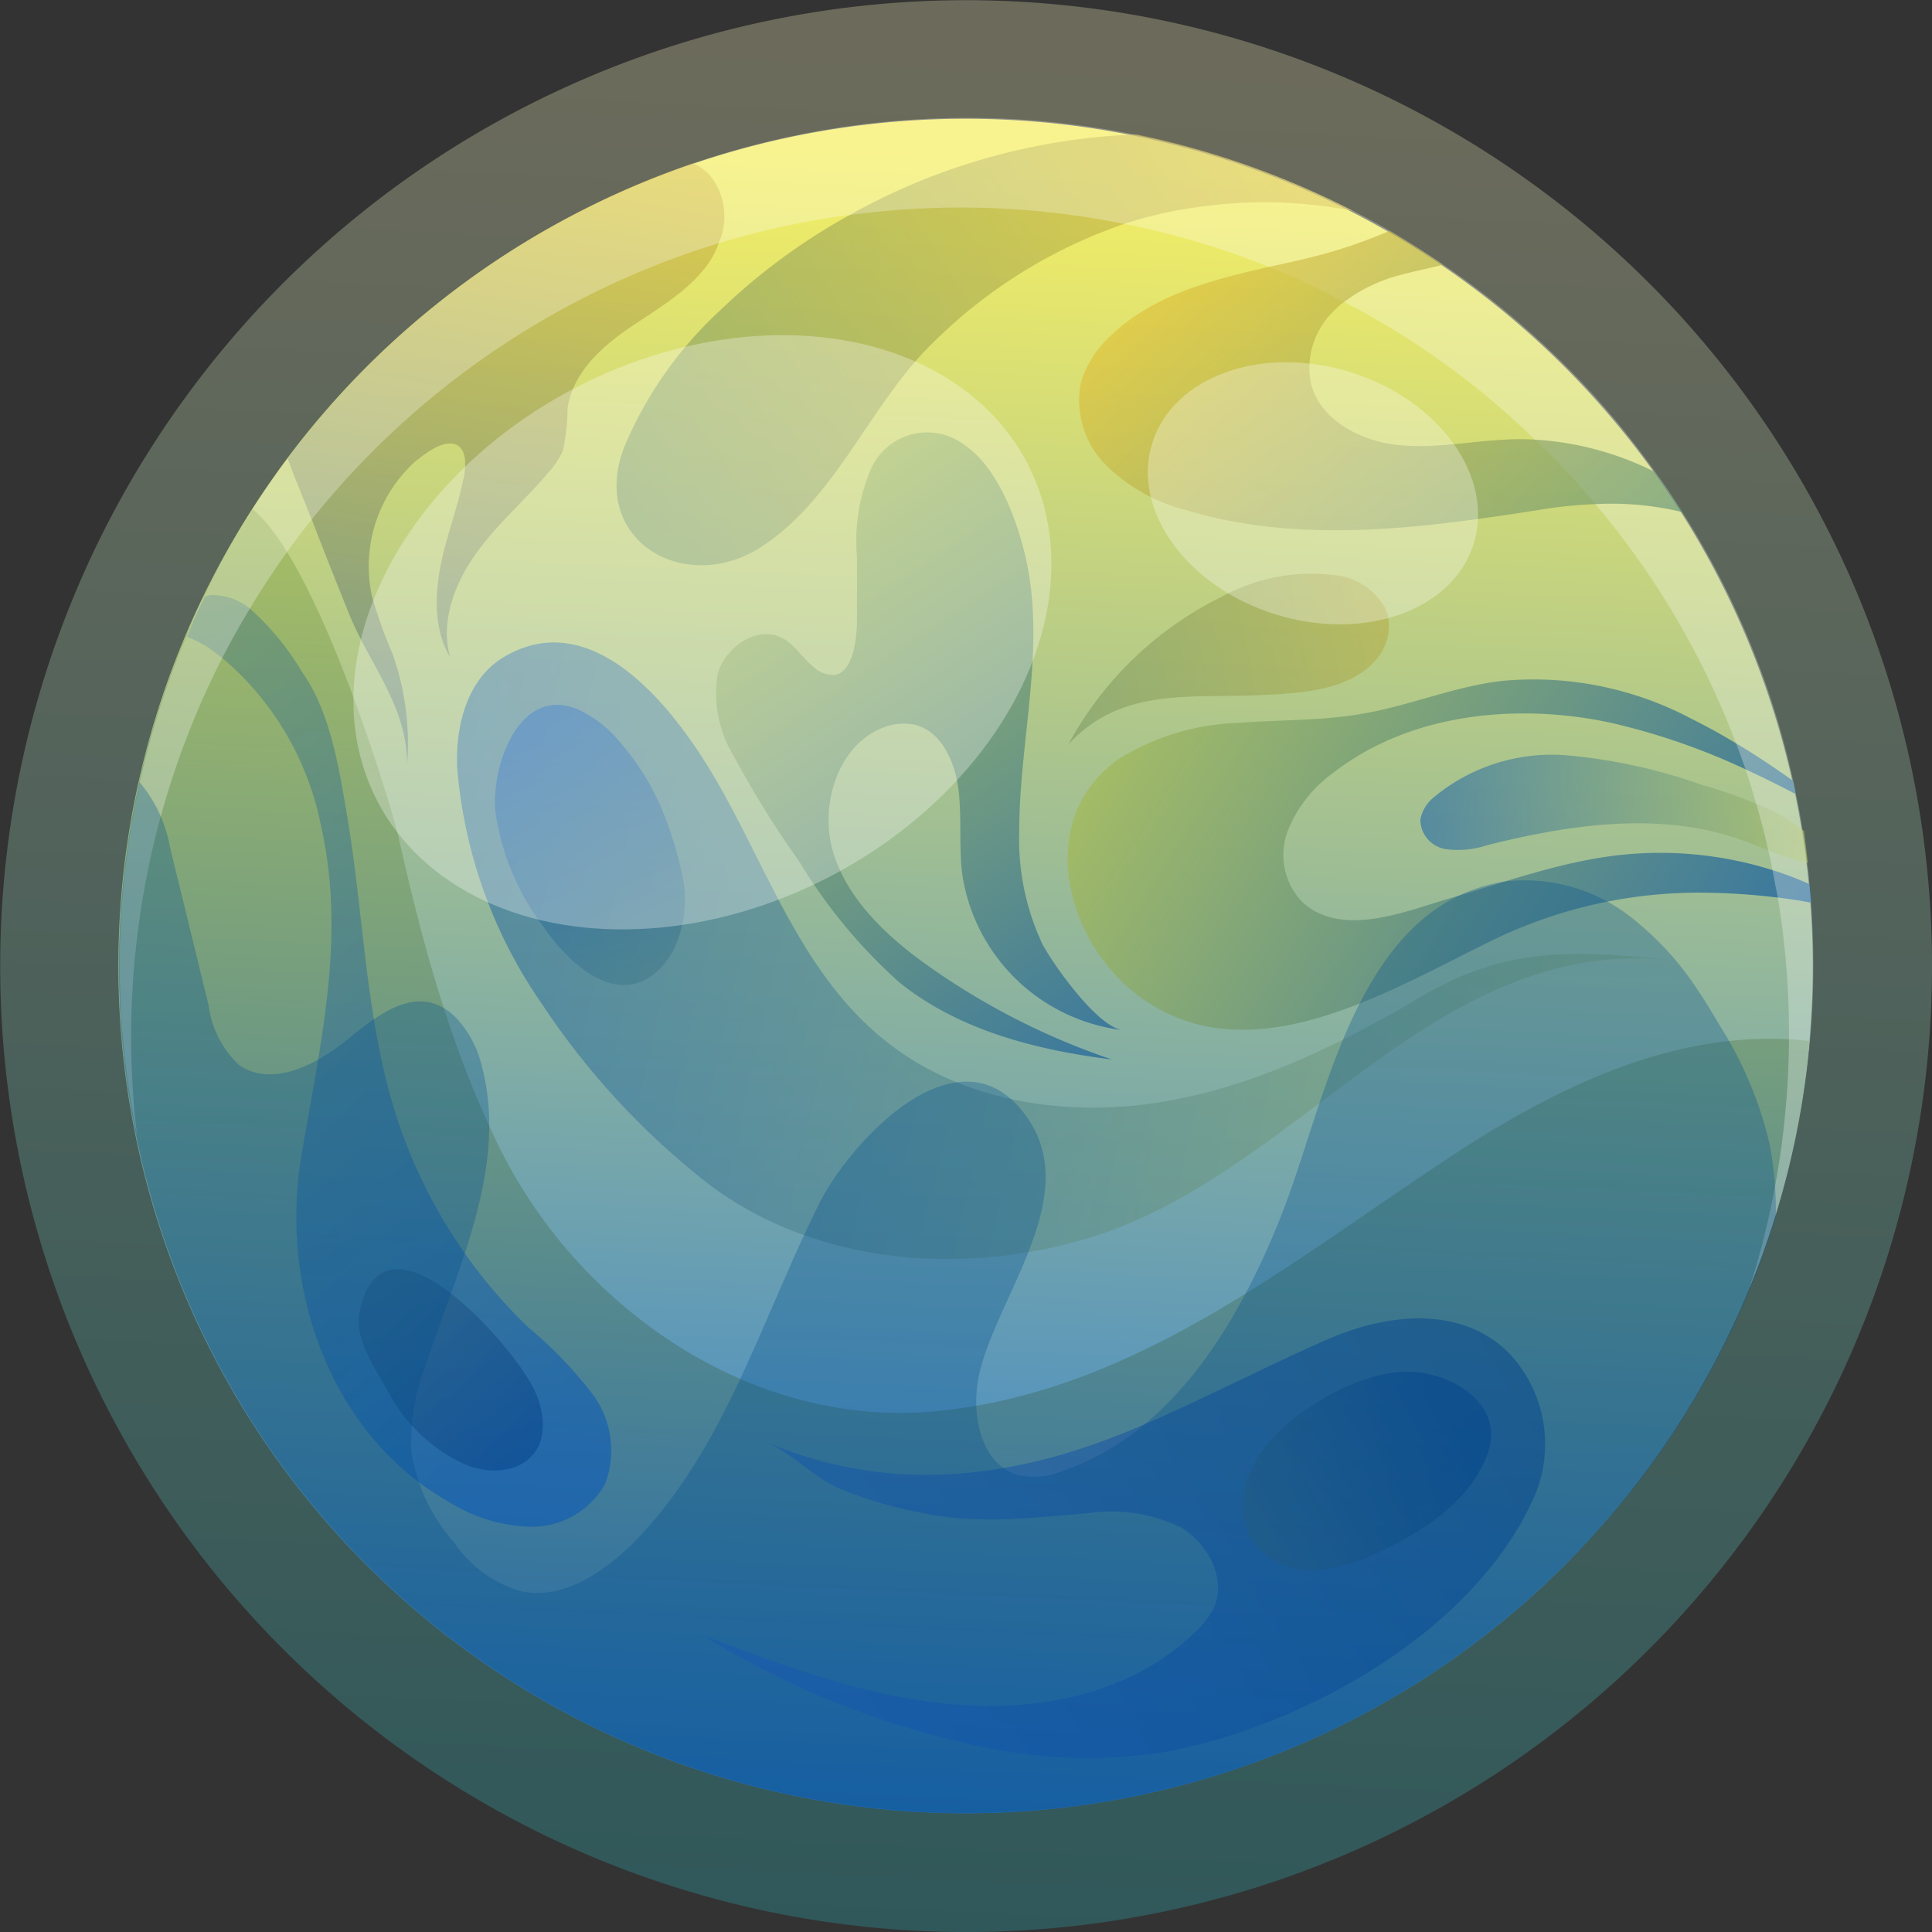 <svg id="圖層_1" data-name="圖層 1" xmlns="http://www.w3.org/2000/svg" xmlns:xlink="http://www.w3.org/1999/xlink" viewBox="0 0 118.15 118.16"><rect x="0" y="0" width="118.15" height="118.16" fill="#333333" stroke="none"/><defs><linearGradient id="linear-gradient" x1="2334.15" y1="61.7" x2="2429.88" y2="158.5" gradientTransform="translate(-738.77 -1166.53) rotate(47.38)" gradientUnits="userSpaceOnUse"><stop offset="0" stop-color="#fffbc2"/><stop offset="1" stop-color="#00a9bb"/></linearGradient><linearGradient id="linear-gradient-2" x1="2339.05" y1="66.65" x2="2422.97" y2="151.51" gradientTransform="translate(-738.77 -1166.53) rotate(47.38)" gradientUnits="userSpaceOnUse"><stop offset="0" stop-color="#f5ef64"/><stop offset="1" stop-color="#0063ed"/></linearGradient><linearGradient id="linear-gradient-3" x1="2339.03" y1="66.67" x2="2422.95" y2="151.53" gradientTransform="translate(-738.77 -1166.53) rotate(47.38)" gradientUnits="userSpaceOnUse"><stop offset="0" stop-color="#d1d94f"/><stop offset="1" stop-color="#0052bb"/></linearGradient><linearGradient id="linear-gradient-4" x1="2459.89" y1="44.69" x2="2316.69" y2="144.33" xlink:href="#linear-gradient-3"/><linearGradient id="linear-gradient-5" x1="2378.97" y1="122.8" x2="2345.38" y2="111.27" gradientTransform="translate(-738.77 -1166.53) rotate(47.38)" gradientUnits="userSpaceOnUse"><stop offset="0" stop-color="#819d4b"/><stop offset="1" stop-color="#0052bb"/></linearGradient><linearGradient id="linear-gradient-6" x1="2390.05" y1="191.67" x2="2410.98" y2="91.53" gradientTransform="translate(-738.77 -1166.53) rotate(47.38)" gradientUnits="userSpaceOnUse"><stop offset="0" stop-color="#3f7cff"/><stop offset="1" stop-color="#003c88"/></linearGradient><linearGradient id="linear-gradient-7" x1="2352.17" y1="86.16" x2="2429.08" y2="66.29" xlink:href="#linear-gradient-3"/><linearGradient id="linear-gradient-8" x1="2332.3" y1="88.62" x2="2404.04" y2="100.19" xlink:href="#linear-gradient-3"/><linearGradient id="linear-gradient-9" x1="2317.33" y1="84.08" x2="2360.09" y2="141.61" gradientTransform="translate(-738.77 -1166.53) rotate(47.38)" gradientUnits="userSpaceOnUse"><stop offset="0" stop-color="#debe36"/><stop offset="1" stop-color="#0052bb"/></linearGradient><linearGradient id="linear-gradient-10" x1="2407.84" y1="52.98" x2="2380.15" y2="78.96" xlink:href="#linear-gradient-3"/><linearGradient id="linear-gradient-11" x1="2290.13" y1="133.68" x2="2376.61" y2="133.68" xlink:href="#linear-gradient-5"/><linearGradient id="linear-gradient-12" x1="2350.78" y1="142.09" x2="2378.99" y2="142.09" gradientTransform="translate(-738.77 -1166.53) rotate(47.38)" gradientUnits="userSpaceOnUse"><stop offset="0" stop-color="#3f6b72"/><stop offset="1" stop-color="#003c88"/></linearGradient><linearGradient id="linear-gradient-13" x1="2410.15" y1="115.76" x2="2414.5" y2="98.74" xlink:href="#linear-gradient-12"/><linearGradient id="linear-gradient-14" x1="2383.76" y1="54.57" x2="2358.99" y2="96.23" gradientTransform="translate(-738.77 -1166.53) rotate(47.38)" gradientUnits="userSpaceOnUse"><stop offset="0" stop-color="#debe36"/><stop offset="1" stop-color="#5e9177"/></linearGradient><linearGradient id="linear-gradient-15" x1="2347.98" y1="49.06" x2="2338.26" y2="110.9" xlink:href="#linear-gradient-14"/><linearGradient id="linear-gradient-16" x1="2351.49" y1="62.59" x2="2383.1" y2="62.59" xlink:href="#linear-gradient-14"/></defs><path d="M833.75,692.72a59.07,59.07,0,1,1,16.43-26A59.08,59.08,0,0,1,833.75,692.72Z" transform="translate(-734.67 -590.17)" opacity="0.28" fill="url(#linear-gradient)"/><path d="M828.81,687.36a51.81,51.81,0,1,1,14.4-22.79A51.8,51.8,0,0,1,828.81,687.36Z" transform="translate(-734.67 -590.17)" fill="url(#linear-gradient-2)"/><path d="M823.61,660.75c-9.91,6.49-19.46,14.54-31.69,15.72-11.2,1.08-21.83-6.24-26.71-16.13-3-6.14-4.72-12.5-6.21-19.16-.29-1.25-4.75-16.47-8.88-19.87a51.8,51.8,0,1,0,95.21,32.52C838.4,653.06,831.43,655.62,823.61,660.75Z" transform="translate(-734.67 -590.17)" fill="url(#linear-gradient-3)"/><path d="M767.8,651.55a46.34,46.34,0,0,0,10,10.87c6.41,5,15.44,5.82,23.25,3.52,13-3.81,21.22-18.58,35.79-17.05-5.73-.6-10-.87-15.15,2.17s-10.47,5.66-16.3,6.55-12.15-.17-16.71-3.9c-5-4.07-7.06-10.39-10.18-15.77-2.37-4.1-7.44-11-13.1-7.54-2.17,1.34-2.89,4.19-2.77,6.73A29.46,29.46,0,0,0,767.8,651.55Z" transform="translate(-734.67 -590.17)" opacity="0.62" fill="url(#linear-gradient-4)"/><path d="M775.46,640.45a15.37,15.37,0,0,0-2.84-4.85,7.19,7.19,0,0,0-2.76-2.11c-3.5-1.29-5.13,3.54-4.9,6.27a15.12,15.12,0,0,0,3,7.16c1.25,1.83,3.84,4.44,6.21,3.14,2.06-1.13,2.71-4.14,2.24-6.28A23,23,0,0,0,775.46,640.45Z" transform="translate(-734.67 -590.17)" opacity="0.48" fill="url(#linear-gradient-5)"/><path d="M827.1,673.08c-2.79-3-7.29-2.71-11.13-1.05-4.21,1.83-8.25,4-12.51,5.75-7.3,2.94-14.58,3.68-21.93.58,1.5.63,2.81,2.08,4.37,2.79a24.87,24.87,0,0,0,5,1.51c3.53.77,6.73.33,10.3.05a9.78,9.78,0,0,1,5.69.87c1.68,1,2.8,3.17,2,4.94a5.24,5.24,0,0,1-1.14,1.47c-3.65,3.54-8.83,4.72-13.78,4.48-5.62-.28-11-2.29-16.27-4.27a51.92,51.92,0,0,0,15.64,6.47,30.8,30.8,0,0,0,12.74.61c8.35-1.6,18.51-7.23,22.25-15.22A8.11,8.11,0,0,0,827.1,673.08Z" transform="translate(-734.67 -590.17)" opacity="0.48" fill="url(#linear-gradient-6)"/><path d="M845.45,645.38c-.69-.14-1.38-.24-2.07-.32a40.08,40.08,0,0,0-4.72-.3,28.81,28.81,0,0,0-12.57,2.84c-6.47,3.13-15.18,8.66-22,3.31-4.39-3.45-6.09-10.74-1-14.33a14.73,14.73,0,0,1,7.27-2.2c2.57-.2,5.16-.12,7.67-.57,2.89-.5,5.61-1.67,8.5-2a20.62,20.62,0,0,1,11.53,2.29c.92.46,1.81.94,2.68,1.47,1.24.73,2.41,1.52,3.57,2.34.07.26.12.54.17.82-1-.53-2.07-1.05-3.14-1.55a41,41,0,0,0-7.66-2.69c-.43-.11-.85-.19-1.3-.28-5.55-1-11.69-.26-16.16,3.21a8,8,0,0,0-2.84,3.67,4.15,4.15,0,0,0,1,4.31c2.43,2.12,6.3.48,8.94-.29,3.4-1,6.76-2.23,10.3-2.64a22.91,22.91,0,0,1,9.41.9,20.52,20.52,0,0,1,2.3.87Z" transform="translate(-734.67 -590.17)" fill="url(#linear-gradient-7)"/><path d="M785.7,631.45a1.8,1.8,0,0,1-1.32-.53c-.65-.53-1.1-1.31-1.83-1.71-1.54-.84-3.55.51-4,2.21a7.39,7.39,0,0,0,1,5,60.06,60.06,0,0,0,4,6.44,32.26,32.26,0,0,0,6.11,7.38c3.63,2.93,8.35,4.14,13,4.72a43.4,43.4,0,0,1-11.11-5.64c-2.51-1.76-4.94-4-5.88-6.87s.16-6.68,3-7.78a3.39,3.39,0,0,1,1.86-.2c1.73.37,2.58,2.35,2.77,4.11s0,3.44.23,5.15a11.29,11.29,0,0,0,9.82,9.44c-1.54-.15-4.26-4-4.93-5.26A15.13,15.13,0,0,1,797,641c0-5.64,1.7-11.42.33-17-.55-2.24-1.69-5.27-3.68-6.62a3.77,3.77,0,0,0-5.69,1.4,11.23,11.23,0,0,0-.88,5.49c0,1.25,0,2.49,0,3.73S786.84,631.3,785.7,631.45Z" transform="translate(-734.67 -590.17)" fill="url(#linear-gradient-8)"/><path d="M759.56,637c.07-3.55-2.27-6.16-3.54-9.28-.78-1.92-1.54-3.86-2.3-5.82h0c-.49-1.21-1-2.45-1.46-3.69a51.77,51.77,0,0,1,24.79-18.05,3.07,3.07,0,0,1,1,.69,4,4,0,0,1,.59,4.14,5.06,5.06,0,0,1-.82,1.52c-1.26,1.63-3.13,2.65-4.83,3.83s-3.32,2.76-3.61,4.79a12.65,12.65,0,0,1-.29,2.61,5.43,5.43,0,0,1-.87,1.31c-1.44,1.71-3.17,3.18-4.46,5s-2.18,4.16-1.56,6.32c-1.12-1.9-.93-4.3-.4-6.45.39-1.54.95-3.09,1.25-4.66.36-2-.7-2.56-2.43-1.29-.21.13-.4.31-.59.45a8.66,8.66,0,0,0-2.61,8.23,30.82,30.82,0,0,0,1.26,3.52A16.39,16.39,0,0,1,759.56,637Z" transform="translate(-734.67 -590.17)" opacity="0.62" fill="url(#linear-gradient-9)"/><path d="M845,641A10.51,10.51,0,0,0,842,639.3a25.05,25.05,0,0,0-3.22-1.12,33.43,33.43,0,0,0-8.43-1.83,11.3,11.3,0,0,0-8,2.58,2.34,2.34,0,0,0-.82,1.36,1.84,1.84,0,0,0,1.51,1.8,5.62,5.62,0,0,0,2.57-.23c4.81-1.21,10-2,14.73-.59.84.26,1.66.57,2.46.9a19.2,19.2,0,0,0,2.33.76l.1,0Z" transform="translate(-734.67 -590.17)" opacity="0.62" fill="url(#linear-gradient-10)"/><path d="M767.28,683.54a9.83,9.83,0,0,1-5-1.43c-7.41-4.1-10.52-13.14-9.19-21.18,1.13-6.81,2.78-13.38,1.2-20.31a18,18,0,0,0-6-10.19c-.24-.2-.5-.38-.75-.56a6.27,6.27,0,0,0-1.43-.75,20.19,20.19,0,0,1,1.1-2.47,1.5,1.5,0,0,1,.42-.09,3.65,3.65,0,0,1,2.34.84,16.33,16.33,0,0,1,3.18,3.88c1.68,2.36,2.22,5.69,2.7,8.5,1.07,6.14,1.13,12.48,3,18.46a31.3,31.3,0,0,0,8.09,13.07,25.59,25.59,0,0,1,4,4.16,5.76,5.76,0,0,1,.73,5.46A5.16,5.16,0,0,1,767.28,683.54Z" transform="translate(-734.67 -590.17)" opacity="0.48" fill="url(#linear-gradient-11)"/><path d="M767.29,675.06c-1.22-2.54-9.15-11.69-10.63-4.69-.36,1.75,1.06,3.61,1.85,5.1a10,10,0,0,0,4.61,4.26c2,.85,4.7.28,4.75-2.38A5.15,5.15,0,0,0,767.29,675.06Z" transform="translate(-734.67 -590.17)" opacity="0.48" fill="url(#linear-gradient-12)"/><path d="M811.43,684.67a4.54,4.54,0,0,0,3.76,1.52,10.81,10.81,0,0,0,4-1.2c2.69-1.27,5.38-3.08,6.43-5.87s-1.62-4.64-4-5c-2.75-.44-6.32,1.44-8.31,3.21a8,8,0,0,0-2.41,3.38A4.32,4.32,0,0,0,811.43,684.67Z" transform="translate(-734.67 -590.17)" opacity="0.48" fill="url(#linear-gradient-13)"/><path d="M819.42,627.42a4,4,0,0,0-3.07-2.07,11.42,11.42,0,0,0-6.92,1.29A21.41,21.41,0,0,0,800,635.7c3.11-3.38,7.1-2.87,11.25-3,2.41-.11,5.71-.15,7.46-2.06a3.16,3.16,0,0,0,.81-2.94Z" transform="translate(-734.67 -590.17)" opacity="0.62" fill="url(#linear-gradient-14)"/><path d="M817.41,603.07a28.16,28.16,0,0,0-9.38-.25,25.63,25.63,0,0,0-4.48,1,30.67,30.67,0,0,0-11.61,7.1,20.62,20.62,0,0,0-1.89,2.07c-2.9,3.64-5,8.2-8.91,10.68-4.71,2.95-10.49-.56-8.28-6.2a24,24,0,0,1,5.85-8.32,37.58,37.58,0,0,1,8.08-5.92,38.78,38.78,0,0,1,17.38-4.84A51.61,51.61,0,0,1,817.41,603.07Z" transform="translate(-734.67 -590.17)" opacity="0.62" fill="url(#linear-gradient-15)"/><path d="M841.64,669a51.15,51.15,0,0,0,1.74-24c-.12-.57-.22-1.13-.33-1.71-.08-.37-.15-.77-.26-1.18-.21-1-.46-1.91-.75-2.87-.2-.7-.41-1.42-.66-2.14-.2-.53-.37-1.07-.6-1.61A49.89,49.89,0,0,0,832.23,621c-.5-.6-1-1.19-1.54-1.77-.68-.74-1.38-1.46-2.1-2.12a48.88,48.88,0,0,0-11.71-8.47,42.41,42.41,0,0,0-4.59-2.14,49,49,0,0,0-8.74-2.61,50.45,50.45,0,0,0-16.76-.59,48.32,48.32,0,0,0-8.12,1.73,51,51,0,0,0-24.94,16.91h0a49,49,0,0,0-3.79,5.47c-.61,1-1.16,2-1.68,3a50.86,50.86,0,0,0-5.2,29.26,51.76,51.76,0,0,1,3-30.57,20.19,20.19,0,0,1,1.1-2.47,49.84,49.84,0,0,1,5.1-8.42,51.87,51.87,0,0,1,65.14-15.16c.74.39,1.49.79,2.23,1.21,1.11.66,2.21,1.34,3.27,2.07a51.8,51.8,0,0,1,9,7.76,50.46,50.46,0,0,1,4,4.95c.57.78,1.11,1.58,1.63,2.41a51,51,0,0,1,6.79,16.42c.07.26.12.54.17.82.17.76.31,1.56.43,2.33s.19,1.27.26,1.89a11.81,11.81,0,0,1,.14,1.29l.1,1.16A51.88,51.88,0,0,1,841.64,669Z" transform="translate(-734.67 -590.17)" fill="#fff" opacity="0.28"/><path d="M835.93,619.06a18.78,18.78,0,0,0-7.34-2,13.82,13.82,0,0,0-1.93,0c-2.27.11-4.54.6-6.78.29s-4.59-1.64-5.06-3.83a4.82,4.82,0,0,1,1.41-4.32,3.91,3.91,0,0,1,.65-.57,9.62,9.62,0,0,1,3.46-1.65c.83-.23,1.71-.39,2.57-.62-1.06-.73-2.16-1.41-3.27-2.07a30.28,30.28,0,0,1-4.82,1.62c-.84.21-1.68.39-2.53.58-3.54.8-7.13,1.71-9.77,4.28a6.46,6.46,0,0,0-1.73,2.72,5.6,5.6,0,0,0,1.56,5.17,10.79,10.79,0,0,0,4.86,2.71c7,2.1,14.42,1.1,21.48,0a27.38,27.38,0,0,1,3.54-.37,18.44,18.44,0,0,1,5.33.49Z" transform="translate(-734.67 -590.17)" opacity="0.62" fill="url(#linear-gradient-16)"/><ellipse cx="777.64" cy="628.78" rx="22.4" ry="16.85" transform="translate(-936.95 -161.02) rotate(-27.44)" fill="#fff" opacity="0.3"/><path d="M817.29,612.94c5.42,1.71,8.78,6.4,7.5,10.49s-6.72,6-12.15,4.3-8.79-6.4-7.5-10.48S811.86,611.24,817.29,612.94Z" transform="translate(-734.67 -590.17)" fill="#fff" opacity="0.3"/><path d="M828.81,687.36A51.78,51.78,0,0,1,743.2,638a8.45,8.45,0,0,1,1.87,4c.79,3.24,1.58,6.44,2.36,9.67a6.06,6.06,0,0,0,1.85,3.62c1.92,1.37,4.57.08,6.42-1.38s4.42-3.8,6.76-1.6a6.44,6.44,0,0,1,1.66,3c1.67,6.19-1.5,12.49-3.5,18.59a12.39,12.39,0,0,0-.79,5.05,10.8,10.8,0,0,0,2.57,5.5,7.6,7.6,0,0,0,4,3c2.53.63,5-1,6.9-2.82,5.66-5.66,7.91-13.76,11.5-20.92,2-3.91,8.79-11.17,12.82-5,3.17,4.87-2.17,11-3.1,15.67-.47,2.33.14,5.37,2.43,6a4.61,4.61,0,0,0,2.74-.27c6.66-2.28,10.7-9,13.3-15.52,2.8-7,4.55-19,13.66-20.51a10.54,10.54,0,0,1,8.07,2.43,18.19,18.19,0,0,1,3.84,4.31c.54.78,1,1.62,1.52,2.45a23.28,23.28,0,0,1,2.8,6.84,21.41,21.41,0,0,1,.39,4c0,.16,0,.33,0,.48A51.4,51.4,0,0,1,828.81,687.36Z" transform="translate(-734.67 -590.17)" fill="#004e8e" opacity="0.31"/></svg>
